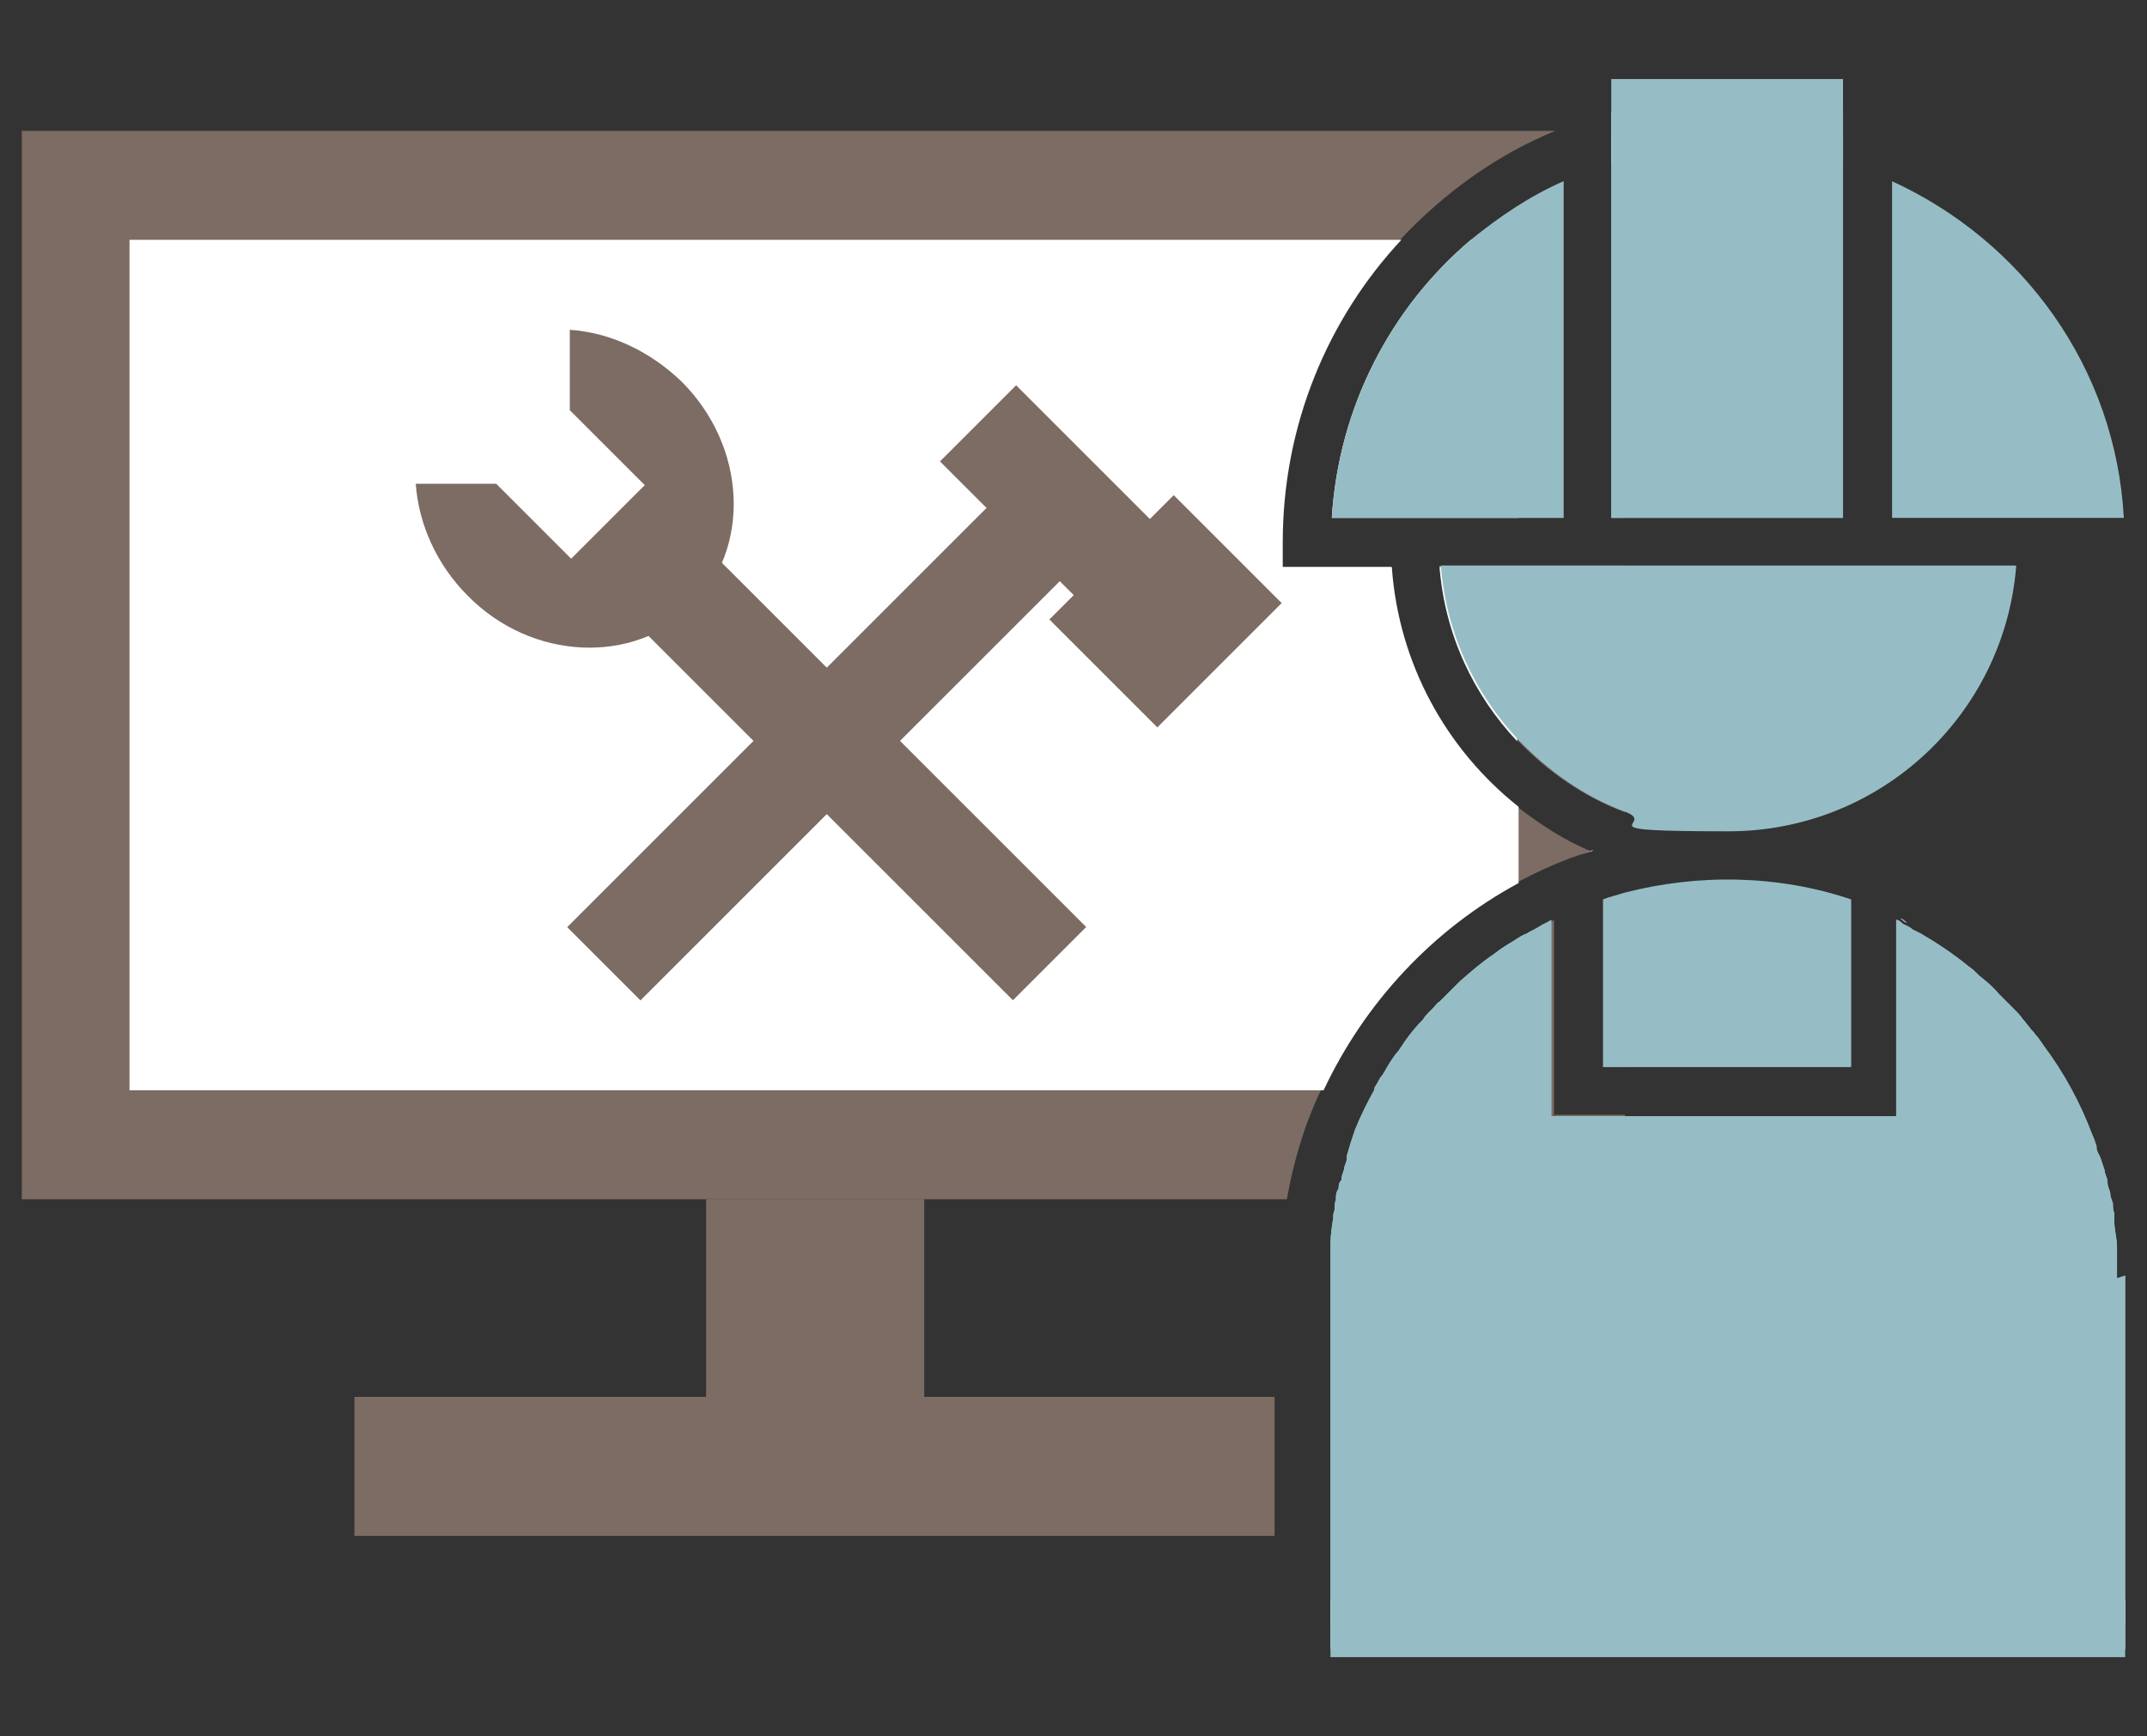 <?xml version="1.0" encoding="UTF-8"?>
<svg xmlns="http://www.w3.org/2000/svg" width="157.5" height="127.4" version="1.1" viewBox="0 0 157.5 127.4">
  <rect x="0" y="0" width="157.5" height="127.4" fill="#333333" stroke="none"/>
  <defs>
    <style>
      .cls-1 {
        fill: #efefef;
      }

      .cls-2 {
        fill: #7c6c63;
      }

      .cls-3 {
        fill: #f7f8f8;
      }

      .cls-4 {
        fill: #fff;
      }

      .cls-5 {
        fill: #96bdc5;
      }
    </style>
  </defs>
  <!-- Generator: Adobe Illustrator 28.7.1, SVG Export Plug-In . SVG Version: 1.2.0 Build 142)  -->
  <g>
    <g id="_圖層_1" data-name="圖層_1">
      <g>
        <g>
          <path class="cls-2" d="M116.8,62.4s0,0,0,0c-.6.2-1.1.4-1.7.6-1.3.5-2.6,1.1-3.9,1.8-6.3,3.4-11.3,8.8-14.3,15.2-1.2,2.5-2,5.2-2.5,8H1.6V9.6h112.5c-4.4,1.8-8.2,4.6-11.4,8-5.4,5.8-8.7,13.6-8.7,22.2v1.8h8c.5,7.1,4,13.4,9.3,17.6,1.7,1.3,3.5,2.5,5.5,3.3Z"/>
          <path class="cls-2" d="M97.7,38c.5-8.1,4.3-15.4,10.2-20.4,2.1-1.7,4.3-3.2,6.8-4.3v24.7h-17Z"/>
          <path class="cls-2" d="M119.2,41.6v18c-3-1.1-5.7-3-7.9-5.3-3.2-3.4-5.3-7.8-5.7-12.8h13.6Z"/>
          <rect class="cls-2" x="118.2" y="9.6" width="1" height="28.4"/>
          <path class="cls-2" d="M119.2,65.5v12.8h-1.6v-12.3c.5-.2,1-.3,1.6-.5Z"/>
          <path class="cls-2" d="M114.1,81.8h5.1v6.2h-21c0-.3,0-.5.2-.8,0-.2,0-.4.2-.6,0-.3.1-.5.2-.8,0-.3.2-.5.2-.8,0,0,0-.1,0-.2.1-.3.2-.7.3-1,.1-.3.2-.6.3-.9.4-1,.9-2,1.4-2.9,0,0,0-.2.1-.3.2-.3.3-.6.5-.8.2-.3.4-.7.6-1,.2-.3.4-.6.6-.8.5-.8,1.1-1.6,1.8-2.3.1-.2.3-.4.4-.5.1-.1.2-.2.3-.3.2-.2.3-.4.5-.5,0,0,0,0,.1-.1.2-.2.4-.4.6-.6l.2-.2c.2-.2.4-.4.6-.6.8-.7,1.6-1.4,2.5-2,.5-.4,1-.7,1.5-1,0,0,0,0,0,0,.3-.2.6-.4.9-.5.3-.2.6-.3.9-.5.3-.2.6-.3.9-.5v14.4Z"/>
          <rect class="cls-2" x="51.8" y="88" width="16" height="17.8"/>
          <path class="cls-3" d="M111.4,17.6v20.4h-13.7c.5-8.1,4.3-15.4,10.2-20.4h3.5Z"/>
          <path class="cls-4" d="M111.4,59.1v5.7c-6.3,3.4-11.3,8.8-14.3,15.2H9.5V17.6h93.3c-5.4,5.8-8.7,13.6-8.7,22.2v1.8h8c.5,7.1,4,13.4,9.3,17.6Z"/>
          <path class="cls-3" d="M105.6,41.6h5.7v12.8c-3.2-3.4-5.3-7.8-5.7-12.8Z"/>
          <path class="cls-3" d="M111.3,68.9s0,0,0,0v11.1h-10.3c0,0,0-.2.1-.3.2-.3.3-.6.5-.8.2-.3.4-.7.6-1,.2-.3.4-.6.6-.8.5-.8,1.1-1.6,1.8-2.3.1-.2.3-.4.4-.5.1-.1.2-.2.3-.3.2-.2.3-.4.5-.5,0,0,0,0,.1-.1.2-.2.4-.4.6-.6l.2-.2c.2-.2.4-.4.6-.6.8-.7,1.6-1.4,2.5-2,.5-.4,1-.7,1.5-1Z"/>
          <rect class="cls-2" x="26" y="102.5" width="67.5" height="10.2"/>
          <g>
            <path class="cls-2" d="M50,28c4.8,4.8,5.1,12.2.8,16.5-4.3,4.3-11.8,4-16.5-.8-2.3-2.3-3.6-5.3-3.8-8.2h5.9l5.5,5.5,5.4-5.4-5.5-5.5v-5.9c2.9.2,5.8,1.5,8.2,3.8Z"/>
            <rect class="cls-2" x="57" y="31.7" width="7.6" height="45.8" transform="translate(-20.8 58.9) rotate(-45)"/>
          </g>
          <g>
            <rect class="cls-2" x="37.6" y="50.8" width="45.8" height="7.6" transform="translate(-20.9 58.7) rotate(-45)"/>
            <rect class="cls-2" x="79" y="39.2" width="12.9" height="11.2" transform="translate(-6.6 73.6) rotate(-45)"/>
            <rect class="cls-2" x="72.9" y="29" width="7.9" height="14.3" transform="translate(-3.1 64.9) rotate(-45)"/>
          </g>
        </g>
        <g>
          <g>
            <path class="cls-5" d="M114.7,13.3v24.7h-17c.5-8.1,4.3-15.4,10.2-20.4,2.1-1.7,4.3-3.2,6.8-4.3Z"/>
            <path class="cls-5" d="M126.7,8.9c2.9,0,5.8.4,8.5,1.2v27.9h-17V10c.3,0,.7-.2,1-.3,2.4-.6,4.9-.9,7.5-.9Z"/>
            <path class="cls-5" d="M138.8,38V13.3c9.6,4.4,16.4,13.7,17,24.7h-17Z"/>
            <path class="cls-1" d="M126.7,7.1c-2.9,0-5.8.4-8.5,1.1v3.7c.3-.1.7-.2,1-.3,2.4-.6,4.9-1,7.5-1s5.8.4,8.5,1.3v-3.7c-2.7-.7-5.6-1.1-8.5-1.1Z"/>
          </g>
          <path class="cls-5" d="M147.9,41.6c-.9,10.9-10,19.4-21.1,19.4s-5.2-.5-7.5-1.4c-3-1.1-5.7-3-7.9-5.3-3.2-3.4-5.3-7.8-5.7-12.8h42.2Z"/>
          <rect class="cls-5" x="118.2" y="5.8" width="17" height="32.2"/>
          <g>
            <path class="cls-5" d="M117.6,78.3v-12.3c.5-.2,1-.3,1.6-.5,5.4-1.4,11.3-1.3,16.6.5v12.3h-18.2Z"/>
            <path class="cls-5" d="M155.9,93.6v25.5h-58.3v-25.5c0-.5,0-1,0-1.5,0-.3,0-.5,0-.8,0-.6.1-1.3.2-1.9,0-.2,0-.4.1-.6,0-.3,0-.5.1-.8,0,0,0,0,0,0,0-.3,0-.5.2-.8,0-.2,0-.4.2-.6,0-.3.1-.5.2-.8,0-.3.2-.5.2-.8,0,0,0-.1,0-.2.1-.3.2-.7.3-1,.1-.3.2-.6.3-.9.4-1,.9-2,1.4-2.9,0,0,0-.2.1-.3.2-.3.3-.6.5-.8.2-.3.4-.7.6-1,.2-.3.4-.6.6-.8.5-.8,1.1-1.6,1.8-2.3.1-.2.3-.4.4-.5.1-.1.2-.2.3-.3.2-.2.3-.4.5-.5,0,0,0,0,.1-.1.2-.2.4-.4.6-.6l.2-.2c.2-.2.4-.4.6-.6.8-.7,1.6-1.4,2.5-2,.5-.4,1-.7,1.5-1,0,0,0,0,0,0,.3-.2.6-.4.9-.5.3-.2.6-.3.9-.5.3-.2.6-.3.9-.5v14.4h25.3v-14.4c.2,0,.4.2.5.3.2.1.5.2.7.4.2.1.4.2.6.3,1.2.7,2.4,1.5,3.5,2.4.3.2.5.4.8.7.5.4,1,.8,1.4,1.3.2.2.4.4.6.6,0,0,0,0,.1.1.2.2.3.3.5.5.2.2.4.4.6.7.2.2.3.4.5.6.1.2.3.3.4.5.2.2.4.5.6.8,1.5,2,2.7,4.2,3.6,6.6.1.2.2.5.3.8,0,0,0,0,0,.1,0,.3.2.5.3.8.1.3.2.6.3.9,0,.3.2.5.2.8,0,.3.1.5.2.8,0,.3.1.5.2.8,0,.2,0,.5.1.7,0,.2,0,.4,0,.6,0,.6.2,1.3.2,1.9,0,.3,0,.5,0,.8,0,.5,0,1,0,1.5Z"/>
            <path class="cls-1" d="M97.6,117.4v3.6h58.3v-3.6h-58.3ZM139.4,67.4h0c.2,0,.3.2.5.3-.2,0-.3-.2-.5-.3Z"/>
          </g>
          <g>
            <path class="cls-5" d="M155.9,93.6v28h-58.3v-28c0-.5,0-1,0-1.5,0-.3,0-.5,0-.8,0-.6.1-1.3.2-1.9,0-.2,0-.4.1-.6,0-.3,0-.5.1-.8,0,0,0,0,0,0,0-.3,0-.5.2-.8,0-.2,0-.4.2-.6,0-.3.1-.5.2-.8,0-.3.2-.5.2-.8,0,0,0-.1,0-.2.1-.3.2-.7.3-1,.1-.3.2-.6.3-.9.4-1,.9-2,1.4-2.9,0,0,0-.2.1-.3.2-.3.3-.6.5-.8.2-.3.4-.7.6-1,.2-.3.4-.6.6-.8.5-.8,1.1-1.6,1.8-2.3.1-.2.3-.4.4-.5.1-.1.2-.2.3-.3.2-.2.3-.4.5-.5,0,0,0,0,.1-.1.2-.2.4-.4.6-.6l.2-.2c.2-.2.4-.4.6-.6.8-.7,1.6-1.4,2.5-2,.5-.4,1-.7,1.5-1,0,0,0,0,0,0,.3-.2.6-.4.9-.5.3-.2.6-.3.9-.5.3-.2.6-.3.9-.5v14.4h25.3v-14.4c.2,0,.4.2.5.3.2.1.5.2.7.4.2.1.4.2.6.3,1.2.7,2.4,1.5,3.5,2.4.3.2.5.4.8.7.5.4,1,.8,1.4,1.3.2.2.4.4.6.6,0,0,0,0,.1.1.2.2.3.3.5.5.2.2.4.4.6.7.2.2.3.4.5.6.1.2.3.3.4.5.2.2.4.5.6.8,1.5,2,2.7,4.2,3.6,6.6.1.2.2.5.3.8,0,0,0,0,0,.1,0,.3.2.5.3.8.1.3.2.6.3.9,0,.3.2.5.2.8,0,.3.1.5.2.8,0,.3.1.5.2.8,0,.2,0,.5.1.7,0,.2,0,.4,0,.6,0,.6.2,1.3.2,1.9,0,.3,0,.5,0,.8,0,.5,0,1,0,1.5Z"/>
            <path class="cls-1" d="M116.8,62.4l-1.6.6c.5-.2,1.1-.4,1.7-.6,0,0,0,0,0,0Z"/>
          </g>
        </g>
      </g>
    </g>
  </g>
</svg>